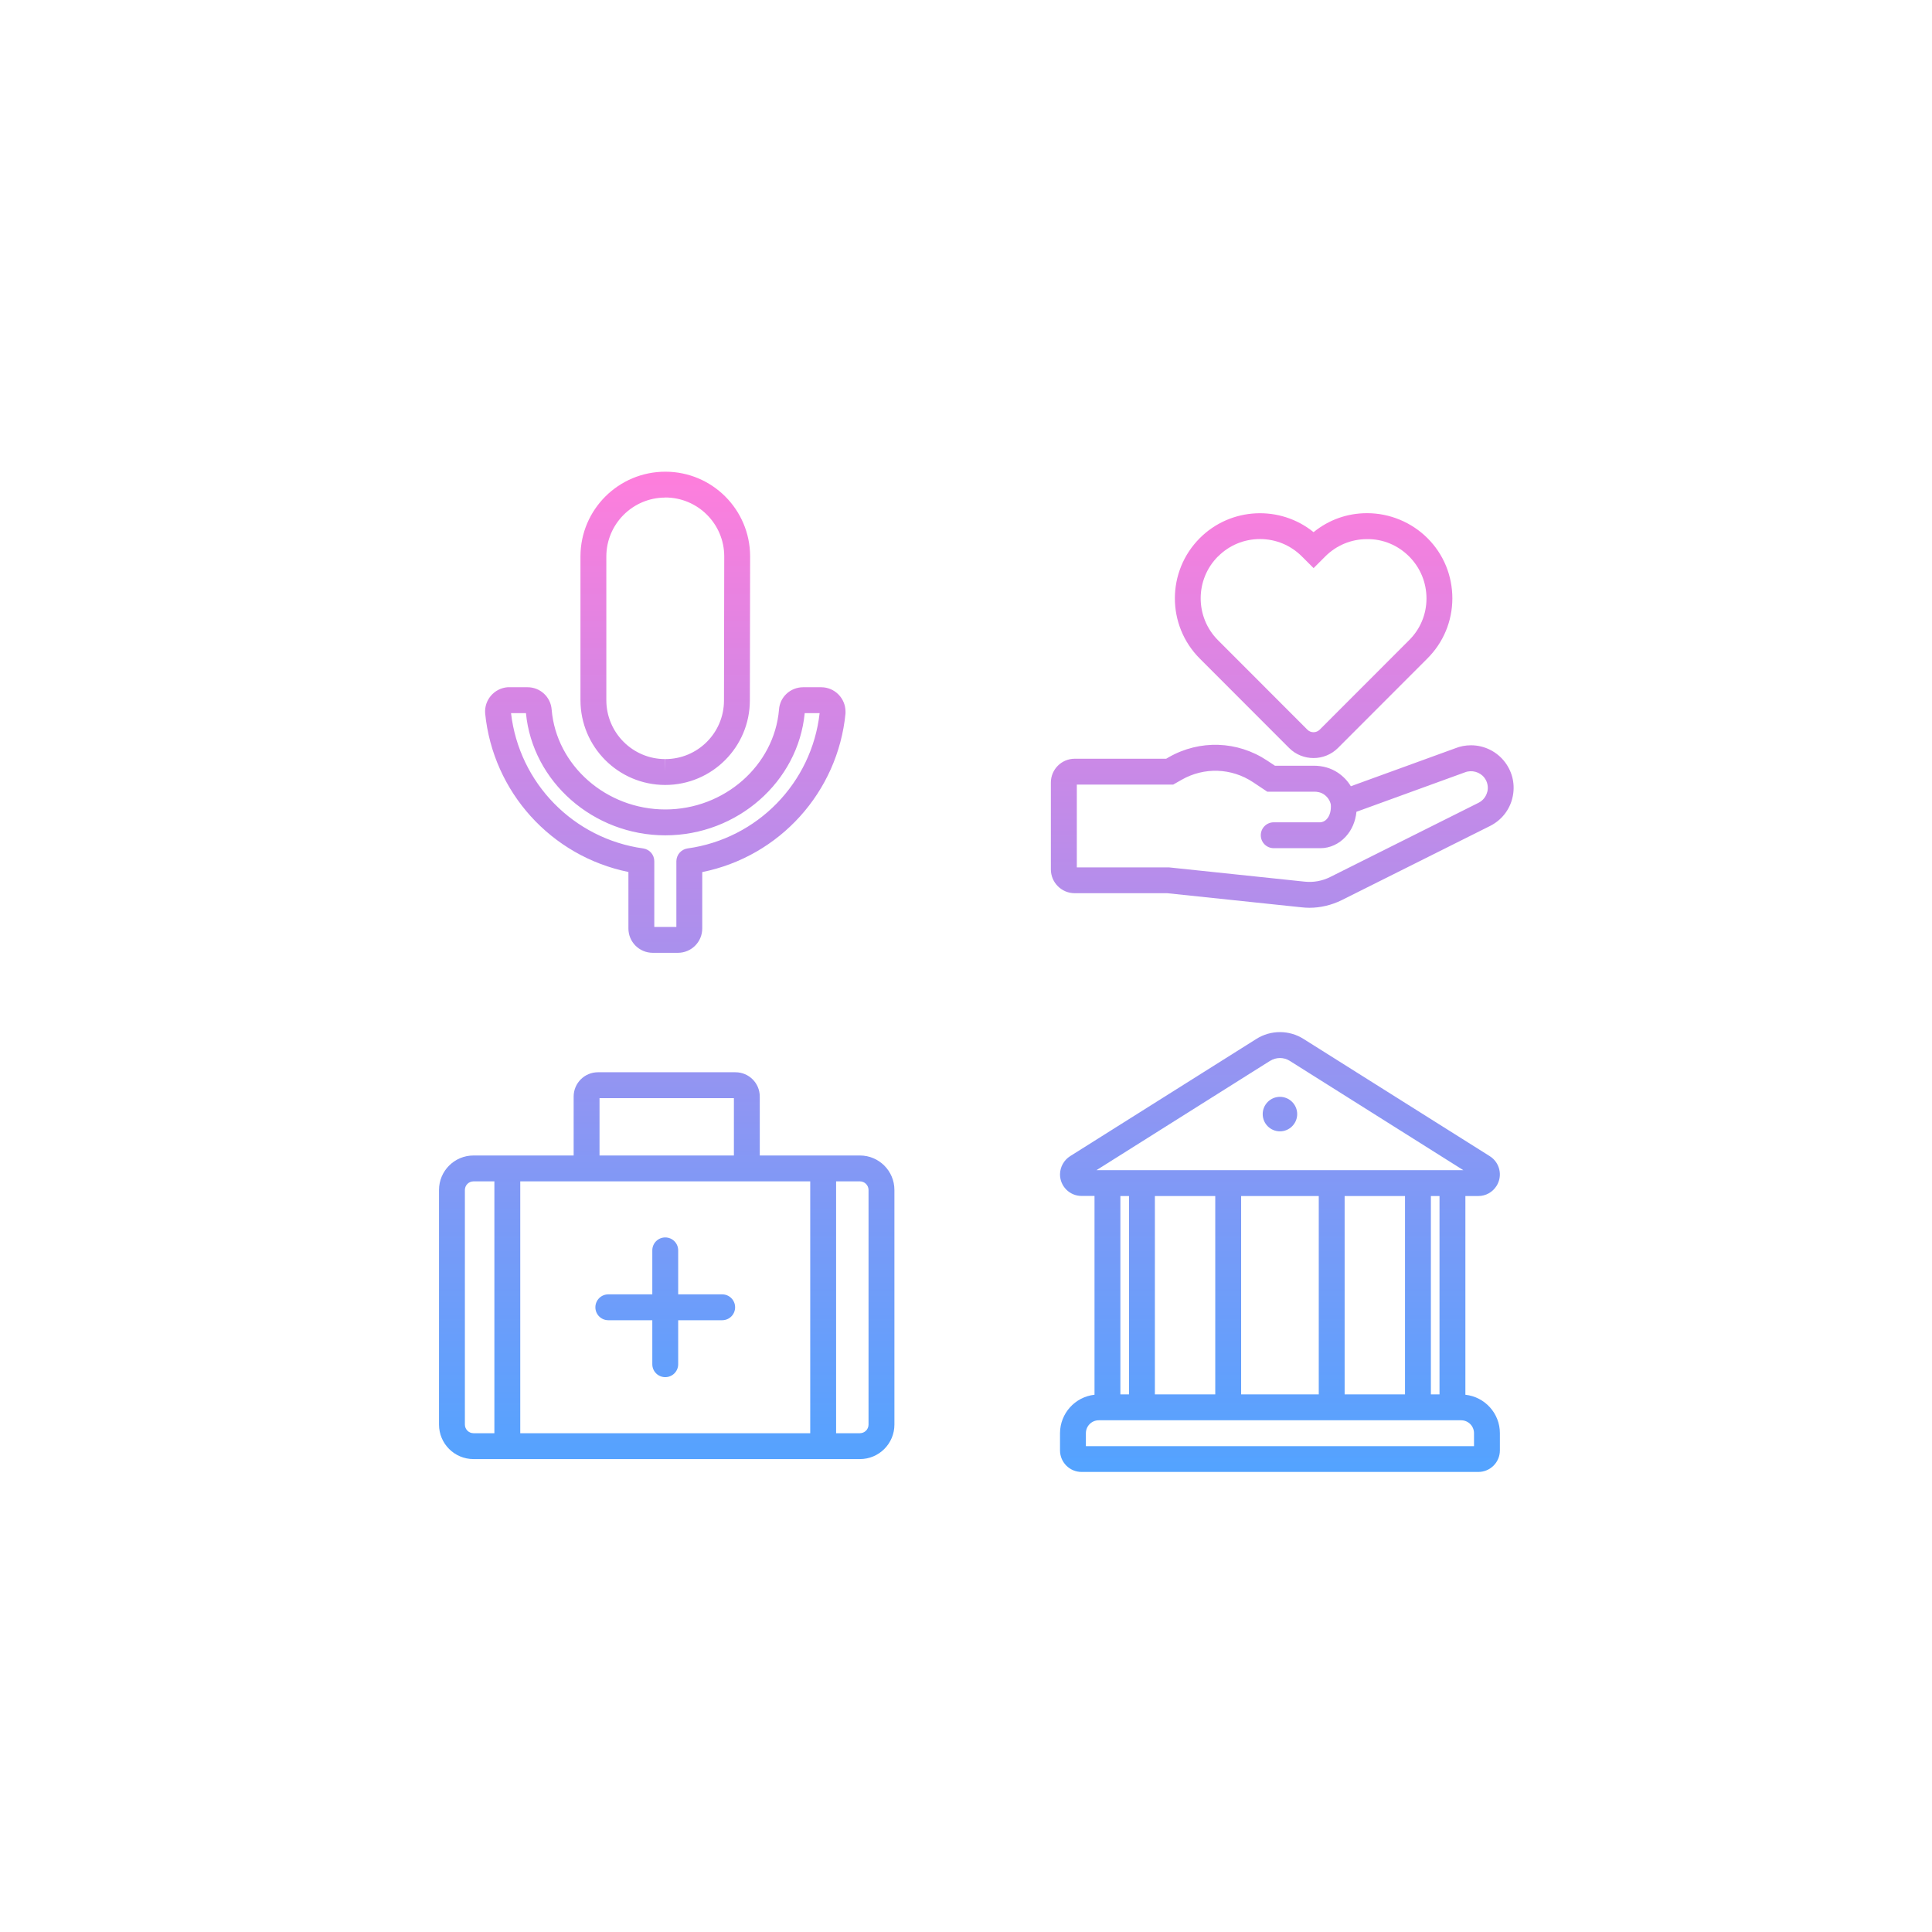 <?xml version="1.0" encoding="UTF-8"?>
<svg id="_レイヤー_2" data-name="レイヤー 2" xmlns="http://www.w3.org/2000/svg" xmlns:xlink="http://www.w3.org/1999/xlink" viewBox="0 0 224 224">
  <defs>
    <style>
      .cls-1 {
        fill: none;
      }

      .cls-2 {
        fill: url(#_名称未設定グラデーション_18);
      }
    </style>
    <linearGradient id="_名称未設定グラデーション_18" data-name="名称未設定グラデーション 18" x1="113.21" y1="54.69" x2="113.21" y2="170.67" gradientUnits="userSpaceOnUse">
      <stop offset="0" stop-color="#ff7edc"/>
      <stop offset=".19" stop-color="#dc85e3"/>
      <stop offset=".75" stop-color="#7a9af7"/>
      <stop offset="1" stop-color="#53a3ff"/>
    </linearGradient>
  </defs>
  <g id="_レイヤー_1-2" data-name="レイヤー 1">
    <rect class="cls-1" width="224" height="224"/>
    <path class="cls-2" d="m72.86,101.11v6.54c0,1.56,1.26,2.82,2.82,2.82h2.92c1.56,0,2.82-1.26,2.82-2.82v-6.54c8.98-1.81,15.72-9.28,16.61-18.39,0-.07,0-.14,0-.21,0-1.56-1.26-2.83-2.82-2.83h-2.09c-1.47,0-2.7,1.12-2.8,2.59-.55,6.49-6.34,11.58-13.18,11.58s-12.64-5.09-13.18-11.58c-.11-1.47-1.34-2.6-2.81-2.59h-2.08c-.07,0-.15,0-.22,0-1.55.12-2.72,1.48-2.6,3.03.91,9.11,7.64,16.56,16.61,18.39Zm-11.88-18.43c.76,7.96,7.82,14.17,16.16,14.17s15.4-6.21,16.16-14.17h1.73c-.92,8.12-7.23,14.57-15.32,15.69-.74.11-1.28.74-1.29,1.48v7.62h-2.56v-7.62c0-.74-.54-1.37-1.28-1.48h0c-8.09-1.13-14.39-7.58-15.33-15.69h1.73Zm16.13,8.33h.03c5.42-.01,9.81-4.41,9.8-9.83l.03-16.68c-.01-5.42-4.4-9.8-9.81-9.81-5.43-.01-9.85,4.38-9.86,9.81v16.67h0c0,5.43,4.39,9.83,9.81,9.84Zm0-33.33c3.78-.01,6.85,3.04,6.86,6.82l-.03,16.72c0,3.75-3.05,6.79-6.8,6.79h0v1.5l-.02-1.5c-3.77,0-6.82-3.07-6.82-6.83v-16.67h0c.01-3.76,3.06-6.81,6.82-6.82Zm73.29,71.49c0,1.1-.9,2-2,2-1.1,0-2-.89-2-2h0s0,0,0,0c0-1.1.9-2,2-2s2,.9,2,2Zm-81.37,22.4c0-.83.67-1.5,1.5-1.5h5.1v-5.1c0-.83.67-1.5,1.5-1.5s1.5.67,1.5,1.5v5.1h5.1c.83,0,1.5.67,1.5,1.5s-.67,1.5-1.5,1.5h-5.1v5.1c0,.83-.67,1.5-1.5,1.5s-1.5-.67-1.5-1.5v-5.1h-5.1c-.83,0-1.5-.67-1.5-1.5Zm100.87,10.15v-23.05h1.5c.86,0,1.65-.44,2.11-1.17.74-1.17.39-2.71-.78-3.45l-21.59-13.59c-1.67-1.06-3.81-1.06-5.48,0l-21.59,13.59c-.72.46-1.16,1.25-1.17,2.11,0,1.38,1.12,2.5,2.5,2.5h1.5v23.05c-2.27.25-3.99,2.17-4,4.45v2c0,1.38,1.12,2.5,2.5,2.5h46c1.38,0,2.5-1.12,2.5-2.5v-2c0-2.28-1.73-4.2-4-4.45Zm-22.64-38.72h0c.7-.44,1.59-.44,2.28,0l20.12,12.67h-42.53l20.12-12.67Zm19.64,15.67v23h-1v-23h1Zm-4,0v23h-7v-23h7Zm-10,0v23h-9v-23h9Zm-12,0v23h-7v-23h7Zm-10,0v23h-1v-23h1Zm40,29h-45v-1.5c0-.83.67-1.5,1.5-1.5h42c.83,0,1.5.67,1.5,1.5v1.5Zm-71.2-33.7h-11.61v-6.83c0-1.56-1.26-2.82-2.82-2.82h-15.94c-1.56,0-2.82,1.26-2.82,2.82v6.83h-11.61c-2.21,0-4,1.79-4,4v27.2c0,2.21,1.79,4,4,4h44.8c2.21,0,4-1.79,4-4v-27.2c0-2.21-1.79-4-4-4Zm-30.19-6.65h15.58v6.65h-15.58v-6.65Zm-12.19,38.85h-2.42c-.55,0-1-.45-1-1v-27.2c0-.55.45-1,1-1h2.42v29.2Zm36.62,0h-33.62v-29.2h33.62v29.2Zm6.76-1c0,.55-.45,1-1,1h-2.76v-29.2h2.76c.55,0,1,.45,1,1v27.2Zm73.8-76.79c-.93-1.24-2.4-1.97-3.95-1.97-.63,0-1.26.12-1.8.34l-12.13,4.41c-.37-.62-.88-1.15-1.5-1.57-.79-.53-1.75-.81-2.78-.81h-4.52s-.89-.59-.89-.59c-3.45-2.3-7.83-2.45-11.43-.39l-.29.17h-10.61c-1.52,0-2.76,1.24-2.76,2.76v10.07c0,1.52,1.24,2.76,2.76,2.76h10.73l15.61,1.64c.29.03.59.05.88.05,1.29,0,2.57-.31,3.73-.88l17.22-8.61c1.31-.66,2.26-1.85,2.59-3.28.34-1.43.03-2.92-.86-4.1Zm-2.06,3.41c-.13.56-.5,1.03-1.02,1.29l-17.21,8.61c-.91.45-1.92.64-2.95.53l-15.69-1.65h-10.72v-9.6h11.17l.98-.56c2.61-1.49,5.78-1.38,8.28.28l1.65,1.1h.87s0,0,0,0h4.53s.04,0,.04,0c.3,0,.74.05,1.11.3.43.29.72.71.82,1.19.05.71-.12,1.31-.48,1.7-.21.23-.47.34-.73.36h-5.41c-.83,0-1.5.67-1.5,1.5s.67,1.5,1.5,1.5h5.43c1.07,0,2.13-.48,2.91-1.33.71-.77,1.14-1.77,1.25-2.89l12.57-4.57c.8-.32,1.76-.05,2.27.63.35.46.47,1.05.34,1.61Zm-22.97-5.06c.78.78,1.81,1.16,2.83,1.16s2.05-.39,2.83-1.17l10.35-10.36c1.87-1.86,2.9-4.33,2.91-6.97,0-2.64-1.01-5.12-2.87-6.98-1.84-1.85-4.39-2.91-7-2.91-.01,0-.03,0-.04,0-2.27,0-4.43.77-6.18,2.2-3.87-3.14-9.59-2.91-13.19.69-3.85,3.85-3.86,10.11,0,13.97l10.36,10.37Zm-8.24-22.22c1.3-1.3,3.02-2.01,4.86-2.01h0c1.84,0,3.56.72,4.86,2.02l1.35,1.35,1.35-1.35c1.3-1.3,3.02-2.01,4.83-2.01h.03c1.85-.03,3.6.73,4.88,2.02,1.29,1.3,2,3.03,2,4.86,0,1.83-.72,3.56-2.03,4.85l-10.35,10.36c-.39.39-1.04.4-1.43,0l-10.36-10.37c-2.68-2.68-2.68-7.04,0-9.72Z"/>
  </g>
</svg>